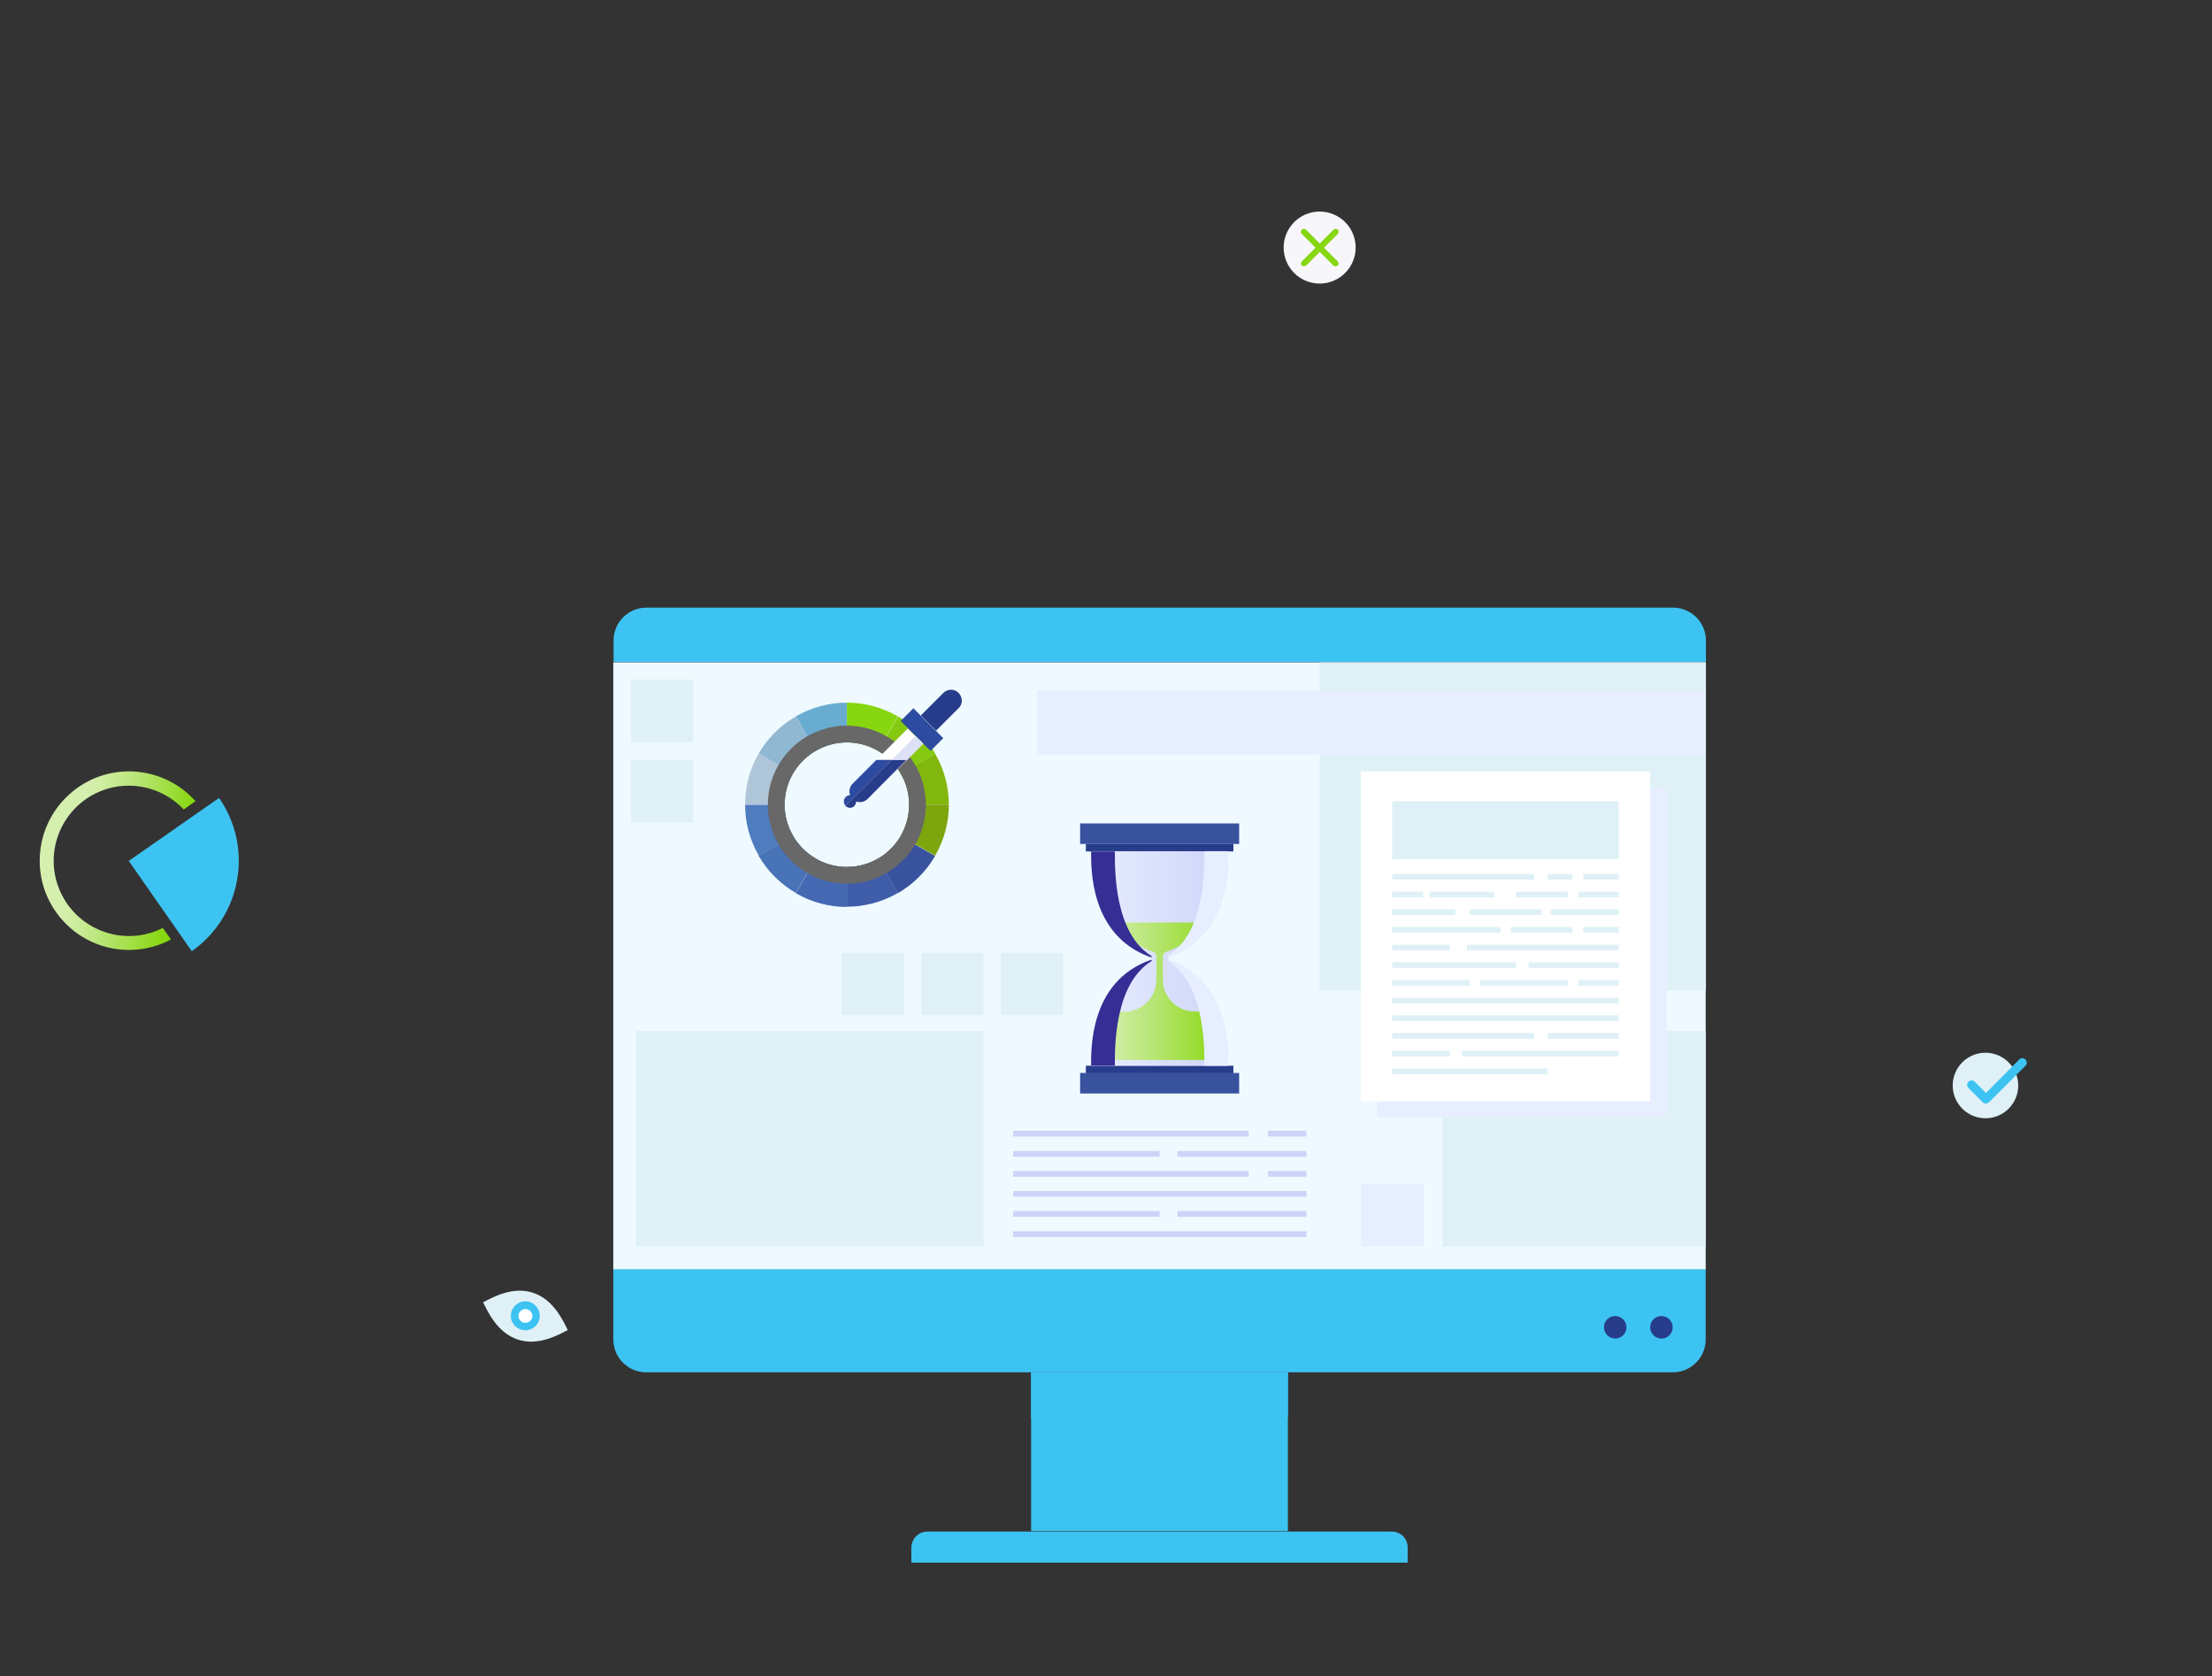 <?xml version="1.0" encoding="utf-8"?>
<!-- Generator: Adobe Illustrator 23.0.2, SVG Export Plug-In . SVG Version: 6.00 Build 0)  -->
<svg version="1.1" id="Layer_1" xmlns="http://www.w3.org/2000/svg" xmlns:xlink="http://www.w3.org/1999/xlink" x="0px" y="0px"
	 viewBox="0 0 884.7 670.3" style="enable-background:new 0 0 884.7 670.3;" xml:space="preserve">
<rect x="0" y="0" width="884.7" height="670.3" fill="#333333" stroke="none"/>
<style type="text/css">
	.st0{fill:none;}
	.st1{fill:#3DC3F2;}
	.st2{fill:#273C8A;}
	.st3{fill:#EEFAFF;}
	.st4{fill:#DFF1F7;}
	.st5{fill:#E7EEFF;}
	.st6{fill:#CED3F8;}
	.st7{fill:#38529E;}
	.st8{fill:url(#SVGID_1_);}
	.st9{fill:url(#SVGID_2_);}
	.st10{fill:#362E94;}
	.st11{fill:#4873B7;}
	.st12{fill:#82B70D;}
	.st13{fill:#3F5DA8;}
	.st14{fill:#4F7CBF;}
	.st15{fill:#7DA50E;}
	.st16{fill:#4469B2;}
	.st17{fill:#87D60F;}
	.st18{fill:#86C911;}
	.st19{fill:#AFC6D8;}
	.st20{fill:#69ACD1;}
	.st21{fill:#90B8D3;}
	.st22{fill:#686868;}
	.st23{fill:#FFFFFF;}
	.st24{fill:url(#SVGID_3_);}
	.st25{fill:#F6F6FB;}
	.st26{fill:#2D4BA0;}
	.st27{fill:#DDE2F8;}
</style>
<title>Computer-Screen</title>
<path class="st0" d="M160.8,120.8c12.8-14.8,6.7-32.1-12.6-44.6C139.2,91.9,140.2,115,160.8,120.8z"/>
<rect x="412.4" y="548.8" class="st1" width="102.7" height="63.5"/>
<rect x="412.4" y="548.8" class="st1" width="102.7" height="18.1"/>
<path class="st1" d="M364.5,618.8v6.1H563v-6.1c0-3.5-2.8-6.3-6.3-6.3l0,0H370.9C367.4,612.5,364.6,615.3,364.5,618.8L364.5,618.8z"
	/>
<path class="st1" d="M682.3,507.5h-437v28.2c0,7.2,5.9,13.1,13.1,13.1h410.7c7.2,0,13.1-5.9,13.1-13.1v-28.2H682.3z"/>
<path class="st1" d="M669.1,243H258.5c-7.2,0-13.1,5.9-13.1,13.1v8.7h436.9v-8.7C682.3,248.9,676.4,243,669.1,243z"/>
<path class="st2" d="M660,530.8c0-2.5,2-4.5,4.5-4.5s4.5,2,4.5,4.5s-2,4.5-4.5,4.5S660,533.3,660,530.8L660,530.8z"/>
<path class="st2" d="M641.5,530.8c0-2.5,2-4.5,4.5-4.5s4.5,2,4.5,4.5s-2,4.5-4.5,4.5C643.6,535.3,641.5,533.3,641.5,530.8
	L641.5,530.8z"/>
<rect x="245.3" y="264.9" class="st3" width="436.9" height="242.7"/>
<rect x="254.4" y="412.3" class="st4" width="139" height="86.2"/>
<rect x="576.9" y="412.3" class="st4" width="105.3" height="86.2"/>
<rect x="527.8" y="264.9" class="st4" width="154.5" height="131.2"/>
<rect x="368.4" y="381" class="st4" width="25" height="25"/>
<rect x="400.2" y="381" class="st4" width="25" height="25"/>
<rect x="544.4" y="473.5" class="st5" width="25" height="25"/>
<rect x="252.3" y="271.8" class="st4" width="25" height="25"/>
<rect x="252.3" y="303.9" class="st4" width="25" height="25"/>
<rect x="336.6" y="381" class="st4" width="25" height="25"/>
<rect x="507.1" y="452.2" class="st6" width="15.4" height="2.3"/>
<rect x="405.2" y="452.2" class="st6" width="94.2" height="2.3"/>
<rect x="470.9" y="460.3" class="st6" width="51.6" height="2.3"/>
<rect x="405.2" y="460.3" class="st6" width="58.6" height="2.3"/>
<rect x="507.1" y="468.3" class="st6" width="15.4" height="2.3"/>
<rect x="405.2" y="468.3" class="st6" width="94.2" height="2.3"/>
<rect x="405.2" y="476.3" class="st6" width="117.3" height="2.3"/>
<rect x="470.9" y="484.3" class="st6" width="51.6" height="2.3"/>
<rect x="405.2" y="484.3" class="st6" width="58.6" height="2.3"/>
<rect x="405.2" y="492.4" class="st6" width="117.3" height="2.3"/>
<rect x="432" y="329.3" class="st7" width="63.6" height="8.2"/>
<rect x="434.3" y="337.5" class="st2" width="59" height="3"/>
<rect x="432" y="429.1" class="st7" width="63.6" height="8.2"/>
<rect x="434.3" y="426.2" class="st2" width="59" height="3"/>
<linearGradient id="SVGID_1_" gradientUnits="userSpaceOnUse" x1="436.428" y1="931.3" x2="491.132" y2="931.3" gradientTransform="matrix(1 0 0 1 0 -548)">
	<stop  offset="0" style="stop-color:#E7EEFF"/>
	<stop  offset="1" style="stop-color:#CED3F8"/>
</linearGradient>
<path class="st8" d="M467.8,382.6c24.1-8.9,23.4-35.8,23.4-42.2h-54.7c0,6.4-0.7,33.3,23.4,42.2c0.4,0.1,0.6,0.6,0.4,1
	c-0.1,0.2-0.2,0.4-0.4,0.4c-24.1,8.9-23.4,35.8-23.4,42.2h54.7c0-6.4,0.7-33.3-23.4-42.2c-0.4-0.1-0.6-0.6-0.4-1
	C467.4,382.8,467.6,382.7,467.8,382.6z"/>
<linearGradient id="SVGID_2_" gradientUnits="userSpaceOnUse" x1="438.8" y1="944.4" x2="488.85" y2="944.4" gradientTransform="matrix(1 0 0 1 0 -548)">
	<stop  offset="0" style="stop-color:#D5EFAF"/>
	<stop  offset="0.13" style="stop-color:#CFEDA2"/>
	<stop  offset="0.38" style="stop-color:#BDE77F"/>
	<stop  offset="0.71" style="stop-color:#A2DF46"/>
	<stop  offset="1" style="stop-color:#87D60F"/>
</linearGradient>
<path class="st9" d="M485.4,404.5h-7.6c-7,0-12.7-5.7-12.7-12.7l0,0v-9.2c0-0.9,0.6-1.7,1.4-2c6.3-2.1,11.7-6.2,15.4-11.7h-36.2
	c3.7,5.5,9.1,9.6,15.4,11.7c0.8,0.3,1.4,1.1,1.4,2v9.2c0,7-5.7,12.7-12.7,12.8l0,0h-7.6c-2.3,6.2-3.4,12.7-3.4,19.3h50
	C488.8,417.2,487.7,410.7,485.4,404.5z"/>
<path class="st10" d="M436.4,426.2h9.5c0-6.3-0.5-32.5,14.6-41.8c0.1-0.1,0.2-0.3,0.1-0.4s-0.2-0.2-0.4-0.1
	C435.7,392.5,436.4,419.8,436.4,426.2z"/>
<path class="st5" d="M467.1,384.4c15.1,9.2,14.6,35.5,14.6,41.8h9.5c0-6.4,0.8-33.6-23.8-42.3c-0.2-0.1-0.3,0-0.4,0.2
	C466.9,384.2,467,384.3,467.1,384.4z"/>
<path class="st10" d="M436.4,340.5h9.5c0,6.3-0.5,32.5,14.6,41.8c0.1,0.1,0.2,0.3,0.1,0.4s-0.2,0.2-0.4,0.1
	C435.7,374.1,436.4,346.9,436.4,340.5z"/>
<path class="st5" d="M467.1,382.2c15.1-9.2,14.6-35.5,14.6-41.8h9.5c0,6.4,0.8,33.6-23.8,42.3c-0.2,0.1-0.3,0-0.4-0.2
	C466.9,382.5,467,382.3,467.1,382.2z"/>
<path class="st7" d="M351.2,343.4l7.9,13.8c6.2-3.6,11.3-8.7,14.9-14.9l-13.8-7.9C358.1,338,355,341.2,351.2,343.4z"/>
<path class="st11" d="M317.2,334.3l-13.8,7.9c3.6,6.2,8.7,11.3,14.9,14.9l8-13.8C322.5,341.2,319.4,338,317.2,334.3z"/>
<path class="st12" d="M363.6,321.8h15.9c0-7.2-1.9-14.2-5.5-20.4l-13.8,8C362.5,313.1,363.6,317.4,363.6,321.8z"/>
<path class="st13" d="M338.7,346.7v15.9c7.2,0,14.2-1.9,20.4-5.5l-7.9-13.8C347.4,345.6,343.1,346.7,338.7,346.7z"/>
<path class="st14" d="M313.8,321.8H298c0,7.2,1.9,14.2,5.5,20.4l13.8-7.9C315,330.5,313.8,326.2,313.8,321.8z"/>
<path class="st15" d="M363.6,321.8c0,4.4-1.2,8.7-3.4,12.5l13.8,7.9c3.6-6.2,5.5-13.2,5.5-20.4H363.6z"/>
<path class="st16" d="M326.3,343.4l-8,13.8c6.2,3.6,13.2,5.5,20.4,5.5v-15.9C334.3,346.7,330.1,345.6,326.3,343.4z"/>
<path class="st17" d="M351.2,300.3l7.9-13.8c-6.2-3.6-13.2-5.5-20.4-5.5v15.9C343.1,296.9,347.4,298.1,351.2,300.3z"/>
<path class="st18" d="M360.3,309.4l13.8-8c-3.6-6.2-8.7-11.3-14.9-14.9l-7.9,13.8C355,302.4,358.1,305.6,360.3,309.4z"/>
<path class="st19" d="M317.2,309.4l-13.8-8c-3.6,6.2-5.4,13.2-5.4,20.4h15.9C313.9,317.4,315,313.2,317.2,309.4z"/>
<path class="st20" d="M338.7,296.9V281c-7.2,0-14.2,1.9-20.4,5.5l8,13.8C330.1,298.1,334.4,296.9,338.7,296.9z"/>
<path class="st21" d="M326.3,300.3l-8-13.8c-6.2,3.6-11.3,8.7-14.9,14.9l13.8,8C319.3,305.6,322.5,302.4,326.3,300.3z"/>
<path class="st22" d="M338.7,290.2c-17.4,0-31.6,14.1-31.6,31.6c0,17.4,14.1,31.6,31.6,31.6c17.4,0,31.6-14.1,31.6-31.6
	C370.3,304.4,356.2,290.2,338.7,290.2z M338.7,346.7c-13.8,0-24.9-11.2-24.9-24.9s11.2-24.9,24.9-24.9s24.9,11.2,24.9,24.9
	C363.6,335.6,352.5,346.7,338.7,346.7L338.7,346.7z"/>
<path class="st22" d="M338.7,293.6c-15.6,0-28.2,12.6-28.2,28.2s12.6,28.2,28.2,28.2s28.2-12.6,28.2-28.2l0,0
	C366.9,306.2,354.3,293.6,338.7,293.6z M338.7,346.7c-13.8,0-24.9-11.2-24.9-24.9s11.2-24.9,24.9-24.9s24.9,11.2,24.9,24.9
	C363.6,335.6,352.5,346.7,338.7,346.7L338.7,346.7z"/>
<rect x="414.7" y="276.1" class="st5" width="267.5" height="25.7"/>
<rect x="550.8" y="315" class="st5" width="115.7" height="132"/>
<rect x="544.3" y="308.5" class="st23" width="115.7" height="132"/>
<rect x="556.8" y="320.4" class="st4" width="90.6" height="23.2"/>
<rect x="633.2" y="349.5" class="st4" width="14.3" height="2.3"/>
<rect x="619" y="349.5" class="st4" width="9.9" height="2.3"/>
<rect x="556.8" y="349.5" class="st4" width="56.7" height="2.3"/>
<rect x="631.3" y="356.6" class="st4" width="16.2" height="2.3"/>
<rect x="606.4" y="356.6" class="st4" width="20.8" height="2.3"/>
<rect x="571.8" y="356.6" class="st4" width="25.8" height="2.3"/>
<rect x="556.8" y="356.6" class="st4" width="12.4" height="2.3"/>
<rect x="620.1" y="363.6" class="st4" width="27.3" height="2.3"/>
<rect x="587.9" y="363.6" class="st4" width="28.8" height="2.3"/>
<rect x="556.8" y="363.6" class="st4" width="25.3" height="2.3"/>
<rect x="633.2" y="370.7" class="st4" width="14.3" height="2.3"/>
<rect x="604.2" y="370.7" class="st4" width="24.7" height="2.3"/>
<rect x="556.8" y="370.7" class="st4" width="43.4" height="2.3"/>
<rect x="586.7" y="377.8" class="st4" width="60.8" height="2.3"/>
<rect x="556.8" y="377.8" class="st4" width="23.1" height="2.3"/>
<rect x="611.4" y="384.8" class="st4" width="36.1" height="2.3"/>
<rect x="556.8" y="384.8" class="st4" width="49.5" height="2.3"/>
<rect x="631.3" y="391.9" class="st4" width="16.2" height="2.3"/>
<rect x="592" y="391.9" class="st4" width="35.1" height="2.3"/>
<rect x="556.8" y="391.9" class="st4" width="31" height="2.3"/>
<rect x="556.8" y="399" class="st4" width="90.6" height="2.3"/>
<rect x="556.8" y="406" class="st4" width="90.6" height="2.3"/>
<rect x="619" y="413.1" class="st4" width="28.5" height="2.3"/>
<rect x="556.8" y="413.1" class="st4" width="56.7" height="2.3"/>
<rect x="584.7" y="420.2" class="st4" width="62.7" height="2.3"/>
<rect x="556.8" y="420.2" class="st4" width="23.1" height="2.3"/>
<rect x="556.8" y="427.3" class="st4" width="62.1" height="2.3"/>
<path class="st4" d="M781,434.1c0-7.3,5.9-13.1,13.1-13.1s13.1,5.9,13.1,13.1c0,7.3-5.9,13.1-13.1,13.1S781,441.4,781,434.1
	L781,434.1z"/>
<path class="st1" d="M794.2,441.3c-0.5,0-0.9-0.2-1.2-0.5l-5.8-5.8c-0.6-0.7-0.6-1.8,0.2-2.5c0.7-0.6,1.7-0.6,2.3,0l4.6,4.6
	l13.3-13.4c0.7-0.7,1.8-0.7,2.5,0s0.7,1.8,0,2.5l-14.6,14.6C795.1,441.1,794.6,441.3,794.2,441.3z"/>
<path class="st1" d="M87.6,319.1l-36.1,25.2l25.2,36.1C96.6,366.4,101.5,339,87.6,319.1z"/>
<linearGradient id="SVGID_3_" gradientUnits="userSpaceOnUse" x1="29.155" y1="887.332" x2="71.545" y2="896.512" gradientTransform="matrix(1 0 0 1 0 -548)">
	<stop  offset="0" style="stop-color:#D5EFAF"/>
	<stop  offset="0.13" style="stop-color:#CFEDA2"/>
	<stop  offset="0.38" style="stop-color:#BDE77F"/>
	<stop  offset="0.71" style="stop-color:#A2DF46"/>
	<stop  offset="1" style="stop-color:#87D60F"/>
</linearGradient>
<path class="st24" d="M65.1,371.1c-14.8,7.5-32.9,1.5-40.4-13.3s-1.5-32.9,13.3-40.4c11.9-6,26.3-3.4,35.5,6.3l4.7-3.3
	c-13.2-14.7-35.7-16-50.4-2.8s-16,35.7-2.8,50.4c11,12.3,28.9,15.4,43.4,7.7L65.1,371.1z"/>
<path class="st4" d="M193.2,520.8c2,3.9,5.7,12.2,13.9,14.9s16.1-1.8,20-3.8c-2-3.9-5.7-12.2-13.9-14.9S197.1,518.8,193.2,520.8z"/>
<path class="st1" d="M204.6,524.4c1-3,4.3-4.7,7.3-3.7s4.7,4.3,3.7,7.3s-4.3,4.7-7.3,3.7l0,0C205.3,530.7,203.6,527.5,204.6,524.4z"
	/>
<path class="st23" d="M207.5,525.4c0.5-1.4,2-2.2,3.5-1.8c1.4,0.5,2.2,2,1.8,3.5c-0.5,1.4-2,2.2-3.5,1.8
	C207.8,528.4,207.1,526.8,207.5,525.4L207.5,525.4z"/>
<circle class="st25" cx="527.8" cy="99" r="14.4"/>
<path class="st17" d="M521.5,106.5c-0.6,0-1.2-0.5-1.2-1.1c0-0.3,0.1-0.6,0.4-0.9l12.6-12.6c0.4-0.5,1.2-0.5,1.7-0.1
	s0.5,1.2,0.1,1.7l-0.1,0.1l-12.6,12.6C522.1,106.3,521.8,106.5,521.5,106.5z"/>
<path class="st17" d="M534.1,106.5c-0.3,0-0.6-0.1-0.8-0.3l-12.6-12.6c-0.5-0.4-0.5-1.2-0.1-1.7s1.2-0.5,1.7-0.1l0.1,0.1l12.6,12.6
	c0.5,0.5,0.5,1.2,0,1.7C534.7,106.4,534.4,106.5,534.1,106.5L534.1,106.5z"/>
<path class="st23" d="M347.1,319.5l22.1-22.1l-6.1-6.1L341,313.4c-1.2,1.2-1.6,3-1,4.6c-1.4,0-2.5,1.1-2.5,2.5s1.1,2.5,2.5,2.5
	s2.5-1.1,2.5-2.5l0,0C344.1,321.1,345.9,320.8,347.1,319.5z"/>
<path class="st26" d="M350.5,303.9l-9.5,9.5c-1.2,1.2-1.6,3-1,4.6c-1.4,0-2.5,1.1-2.5,2.5c0,0.7,0.3,1.3,0.7,1.8l18.4-18.4H350.5z"
	/>
<path class="st2" d="M356.6,303.9l-18.4,18.4c1,1,2.6,1,3.5,0c0.5-0.5,0.7-1.1,0.7-1.8c1.6,0.6,3.4,0.2,4.6-1l15.3-15.4l0.3-0.3
	L356.6,303.9z"/>
<rect x="365.2" y="283.3" transform="matrix(0.707 -0.707 0.707 0.707 -98.263 346.242)" class="st26" width="7.2" height="16.9"/>
<path class="st2" d="M383.4,277.1c-1.7-1.7-4.4-1.7-6.1,0l-9,9l6.1,6.1l9-9C385.1,281.6,385.1,278.9,383.4,277.1
	C383.4,277.2,383.4,277.1,383.4,277.1z"/>
<polygon class="st27" points="356.6,303.9 362.8,303.9 369.3,297.4 366.2,294.3 "/>
</svg>
